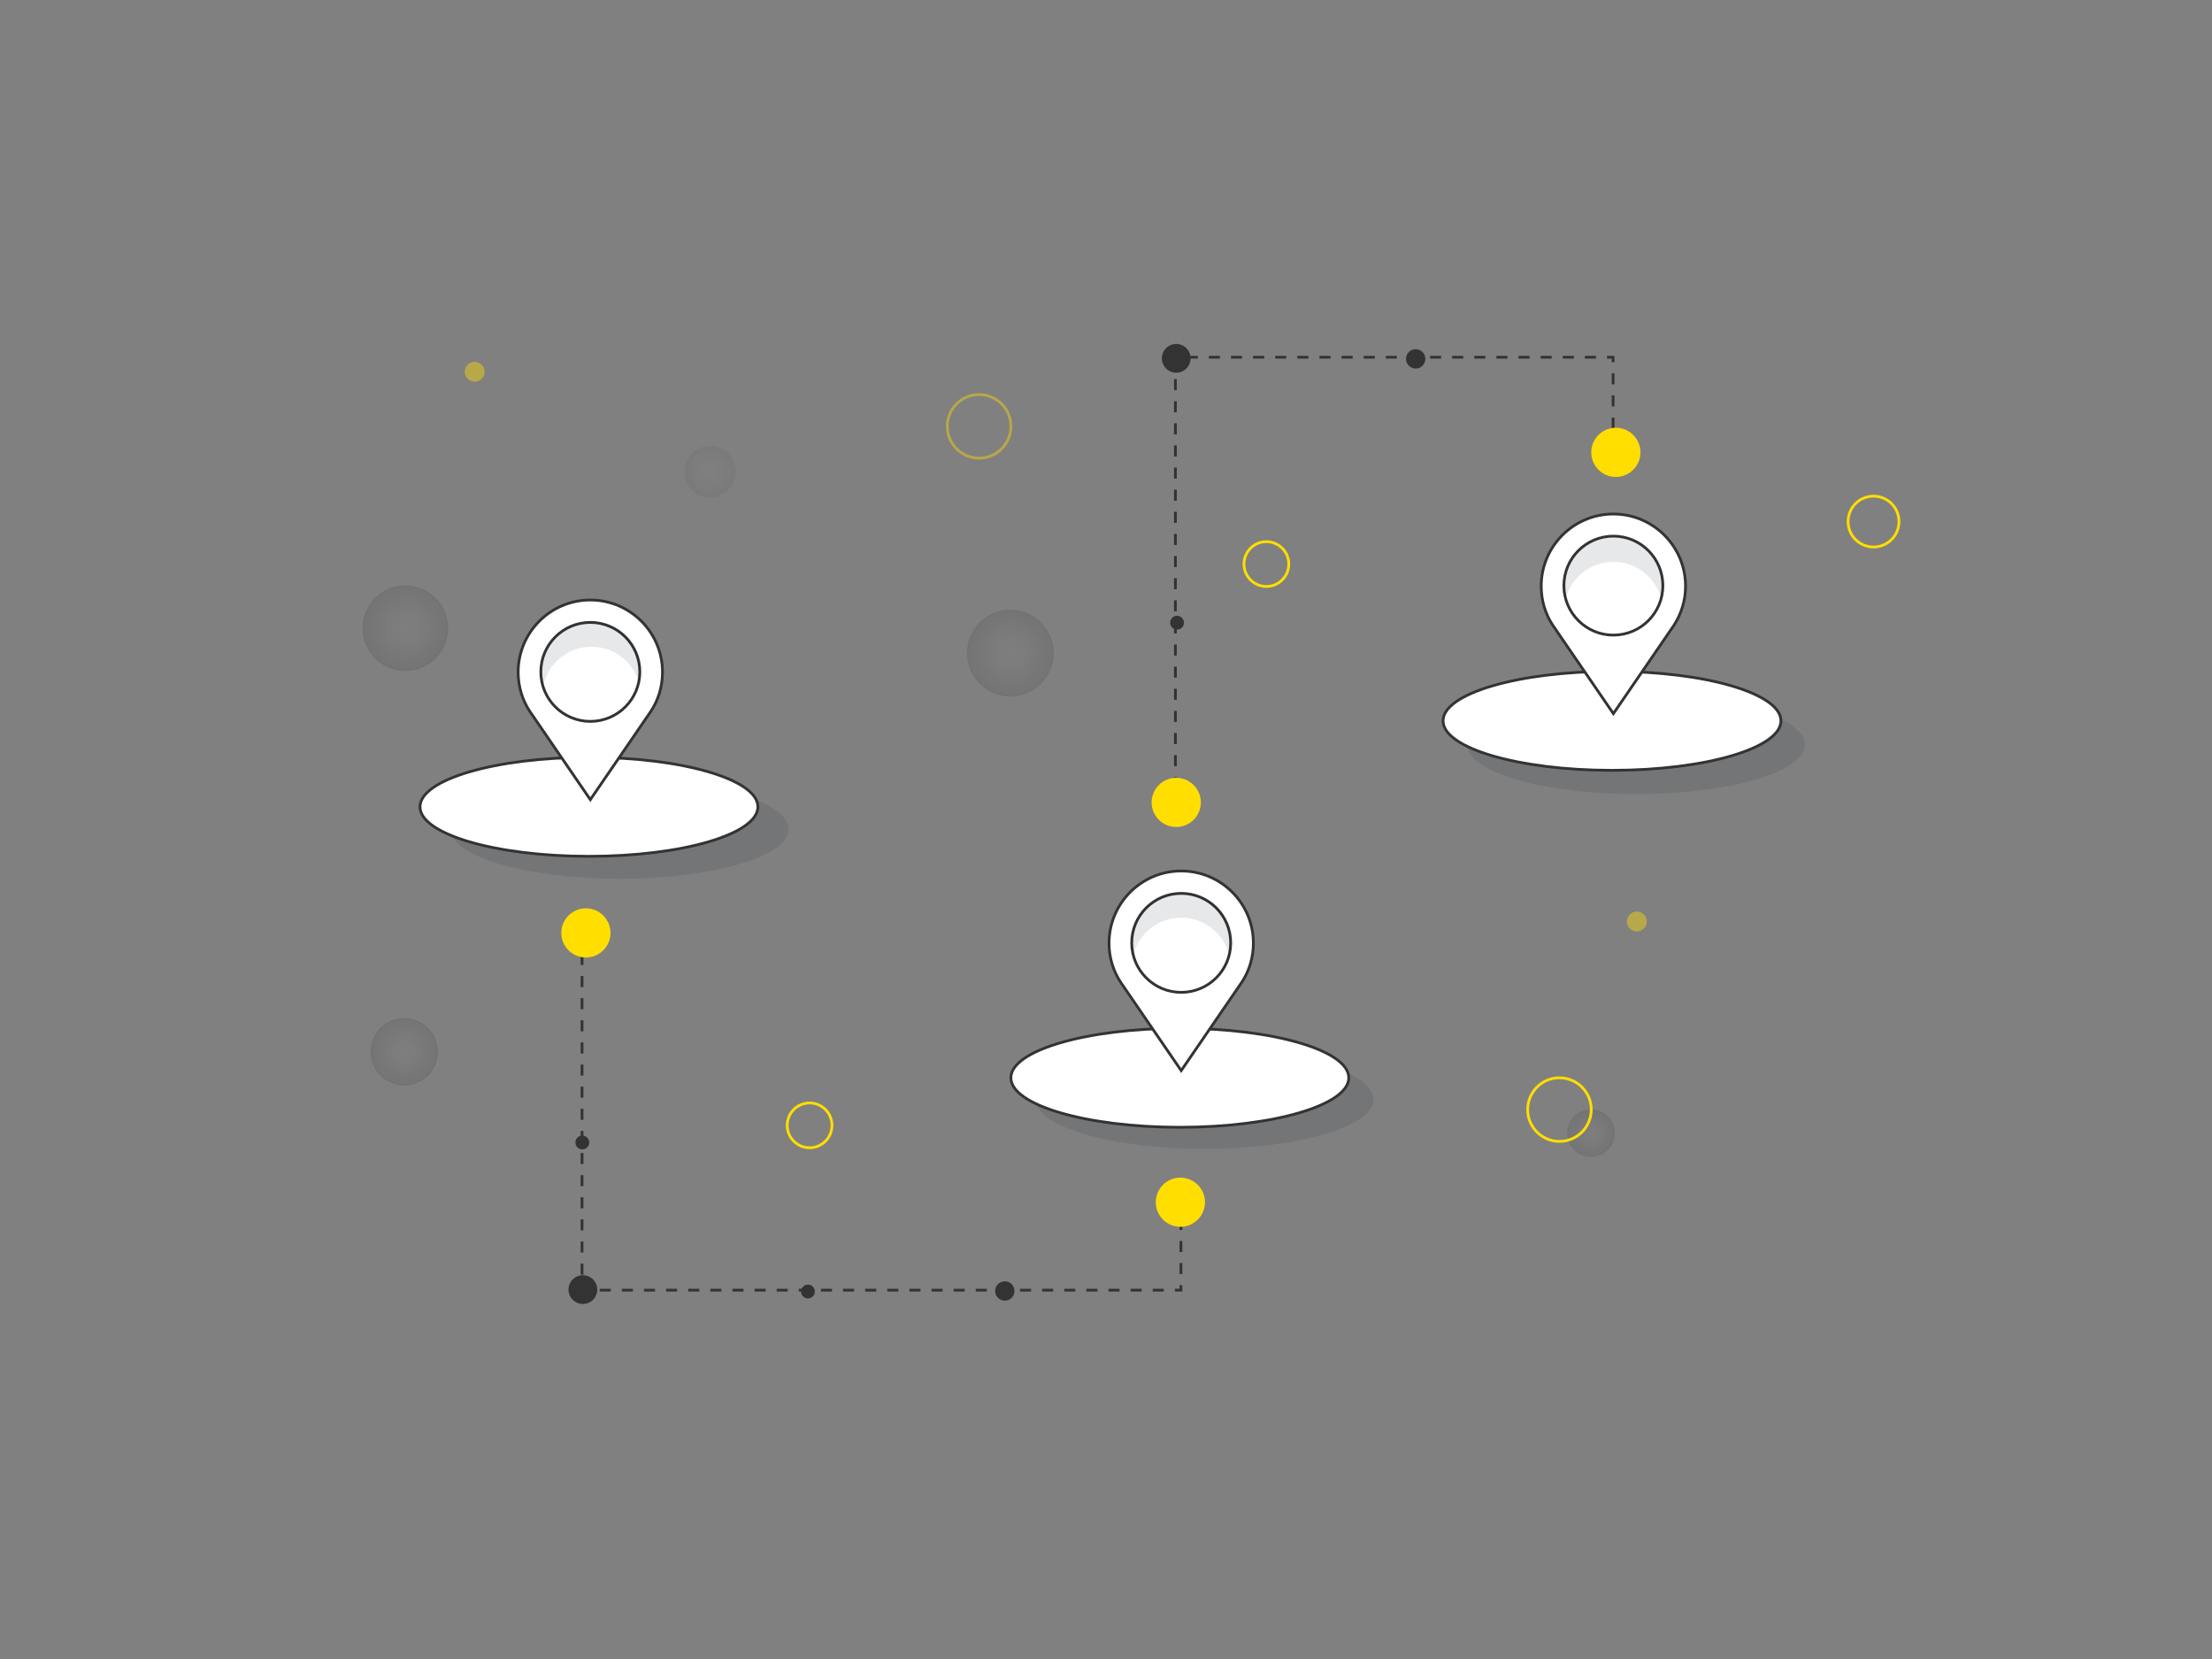 <svg xmlns="http://www.w3.org/2000/svg" id="Layer_1" viewBox="0 0 800 600"><rect x="0" y="0" width="800" height="600" fill="#808080" stroke="none"/><style>.st0{opacity:.1;fill:#11172d}.st1,.st3{fill:#fff;stroke:#333;stroke-miterlimit:10}.st3{fill:none;stroke:#ffde00}.st8{opacity:.43}.st10,.st8{fill:#ffde00}.st11{fill:#333}</style><ellipse class="st0" cx="435.7" cy="397.6" rx="61.1" ry="17.9"></ellipse><ellipse class="st0" cx="591.7" cy="269.3" rx="61.1" ry="17.9"></ellipse><ellipse class="st0" cx="224.1" cy="299.9" rx="61.1" ry="17.9"></ellipse><ellipse class="st1" cx="583" cy="260.7" rx="61.1" ry="17.9"></ellipse><path class="st1" d="M609.6 212c0-14.4-11.7-26.1-26.1-26.1-14.4 0-26.1 11.7-26.1 26.1 0 5.2 1.5 10 4.1 14l22 32.1 22-32.1c2.6-4.1 4.1-8.9 4.1-14z"></path><circle class="st1" cx="583.5" cy="211.8" r="17.9"></circle><ellipse class="st1" cx="213" cy="291.8" rx="61.1" ry="17.9"></ellipse><path class="st1" d="M239.6 243.1c0-14.4-11.7-26.1-26.1-26.1-14.4 0-26.1 11.7-26.1 26.1 0 5.2 1.5 10 4.1 14l22 32.1 22-32.1c2.6-4 4.1-8.8 4.1-14z"></path><circle class="st1" cx="213.5" cy="243" r="17.9"></circle><radialGradient id="SVGID_1_" cx="-2649.891" cy="635.063" r="8.565" gradientTransform="scale(-1 1) rotate(7.99 .094 15374.155)" gradientUnits="userSpaceOnUse"><stop offset="0" stop-color="#2e2e2e" stop-opacity=".04"></stop><stop offset=".312" stop-color="#252525" stop-opacity=".09"></stop><stop offset=".825" stop-color="#0c0c0c" stop-opacity=".172"></stop><stop offset="1" stop-color="#020202" stop-opacity=".2"></stop></radialGradient><circle cx="575.4" cy="409.8" r="8.6" opacity=".5" fill="url(#SVGID_1_)"></circle><circle class="st3" cx="564" cy="401.3" r="11.5"></circle><radialGradient id="SVGID_2_" cx="-2228.885" cy="546.223" r="12.21" gradientTransform="scale(-1 1) rotate(7.99 .094 15374.155)" gradientUnits="userSpaceOnUse"><stop offset="0" stop-color="#2e2e2e" stop-opacity=".04"></stop><stop offset=".312" stop-color="#252525" stop-opacity=".09"></stop><stop offset=".825" stop-color="#0c0c0c" stop-opacity=".172"></stop><stop offset="1" stop-color="#020202" stop-opacity=".2"></stop></radialGradient><circle cx="146.2" cy="380.4" r="12.2" opacity=".5" fill="url(#SVGID_2_)"></circle><radialGradient id="SVGID_3_" cx="-2466.073" cy="433.981" r="15.703" gradientTransform="scale(-1 1) rotate(7.99 .094 15374.155)" gradientUnits="userSpaceOnUse"><stop offset="0" stop-color="#2e2e2e" stop-opacity=".04"></stop><stop offset=".312" stop-color="#252525" stop-opacity=".09"></stop><stop offset=".825" stop-color="#0c0c0c" stop-opacity=".172"></stop><stop offset="1" stop-color="#020202" stop-opacity=".2"></stop></radialGradient><circle cx="365.4" cy="236.2" r="15.7" opacity=".5" fill="url(#SVGID_3_)"></circle><circle cx="354.1" cy="154.2" r="11.5" opacity=".43" fill="none" stroke="#ffde00" stroke-miterlimit="10"></circle><circle class="st3" cx="292.8" cy="407" r="8.1"></circle><circle class="st3" cx="458" cy="204" r="8.1"></circle><path class="st0" d="M583.5 203.2c8.4 0 15.4 5.7 17.3 13.5.4-1.4.6-2.9.6-4.4 0-9.9-8-17.9-17.9-17.9s-17.9 8-17.9 17.9c0 1.5.2 3 .6 4.4 1.9-7.7 8.9-13.5 17.3-13.5zm-369.6 30.7c8.4 0 15.4 5.7 17.3 13.5.4-1.4.6-2.9.6-4.4 0-9.9-8-17.9-17.9-17.9-9.9 0-17.9 8-17.9 17.9 0 1.5.2 3 .6 4.4 2-7.8 9-13.5 17.3-13.5z"></path><ellipse class="st1" cx="426.7" cy="389.8" rx="61.1" ry="17.9"></ellipse><path class="st1" d="M453.3 341.1c0-14.4-11.7-26.1-26.1-26.1-14.4 0-26.1 11.7-26.1 26.1 0 5.2 1.5 10 4.1 14l22 32.1 22-32.1c2.6-4 4.1-8.8 4.1-14z"></path><circle class="st1" cx="427.2" cy="341" r="17.9"></circle><path class="st0" d="M427.2 331.9c8.4 0 15.4 5.7 17.3 13.5.4-1.4.6-2.9.6-4.4 0-9.9-8-17.9-17.9-17.9s-17.9 8-17.9 17.9c0 1.5.2 3 .6 4.4 1.9-7.8 8.9-13.5 17.3-13.5z"></path><ellipse transform="rotate(-67.728 677.621 188.63)" class="st3" cx="677.6" cy="188.6" rx="9.2" ry="9.2"></ellipse><radialGradient id="SVGID_4_" cx="-2367.578" cy="353.816" r="9.326" gradientTransform="scale(-1 1) rotate(7.99 .094 15374.155)" gradientUnits="userSpaceOnUse"><stop offset="0" stop-color="#2e2e2e" stop-opacity=".04"></stop><stop offset=".312" stop-color="#252525" stop-opacity=".09"></stop><stop offset=".825" stop-color="#0c0c0c" stop-opacity=".172"></stop><stop offset="1" stop-color="#020202" stop-opacity=".2"></stop></radialGradient><circle cx="256.8" cy="170.6" r="9.3" opacity=".25" fill="url(#SVGID_4_)"></circle><ellipse transform="rotate(-67.728 592.04 333.24)" class="st8" cx="592" cy="333.2" rx="3.6" ry="3.6"></ellipse><path d="M427.1 432.8v33.8H210.5V331.8M583.4 163v-33.8H425.1v165.6" fill="none" stroke="#333" stroke-miterlimit="10" stroke-dasharray="4"></path><circle class="st10" cx="211.9" cy="337.4" r="8.9"></circle><circle class="st10" cx="426.9" cy="434.8" r="8.9"></circle><circle class="st10" cx="584.4" cy="163.6" r="8.9"></circle><circle class="st11" cx="210.8" cy="466.4" r="5.2"></circle><circle class="st11" cx="425.4" cy="129.6" r="5.2"></circle><circle class="st11" cx="363.4" cy="466.9" r="3.5"></circle><circle class="st11" cx="512" cy="129.8" r="3.5"></circle><circle class="st11" cx="210.6" cy="413.2" r="2.5"></circle><circle class="st11" cx="292.2" cy="467.1" r="2.5"></circle><circle class="st11" cx="425.7" cy="225.2" r="2.5"></circle><radialGradient id="SVGID_5_" cx="-3300.469" cy="-3001.856" r="15.475" gradientTransform="scale(-1 1) rotate(75.718 -3800.583 641.189)" gradientUnits="userSpaceOnUse"><stop offset="0" stop-color="#2e2e2e" stop-opacity=".04"></stop><stop offset=".312" stop-color="#252525" stop-opacity=".09"></stop><stop offset=".825" stop-color="#0c0c0c" stop-opacity=".172"></stop><stop offset="1" stop-color="#020202" stop-opacity=".2"></stop></radialGradient><circle cx="146.6" cy="227.2" r="15.5" opacity=".5" fill="url(#SVGID_5_)"></circle><ellipse transform="rotate(-67.728 171.713 134.439)" class="st8" cx="171.7" cy="134.4" rx="3.6" ry="3.6"></ellipse><circle class="st10" cx="425.4" cy="290.2" r="8.9"></circle></svg>